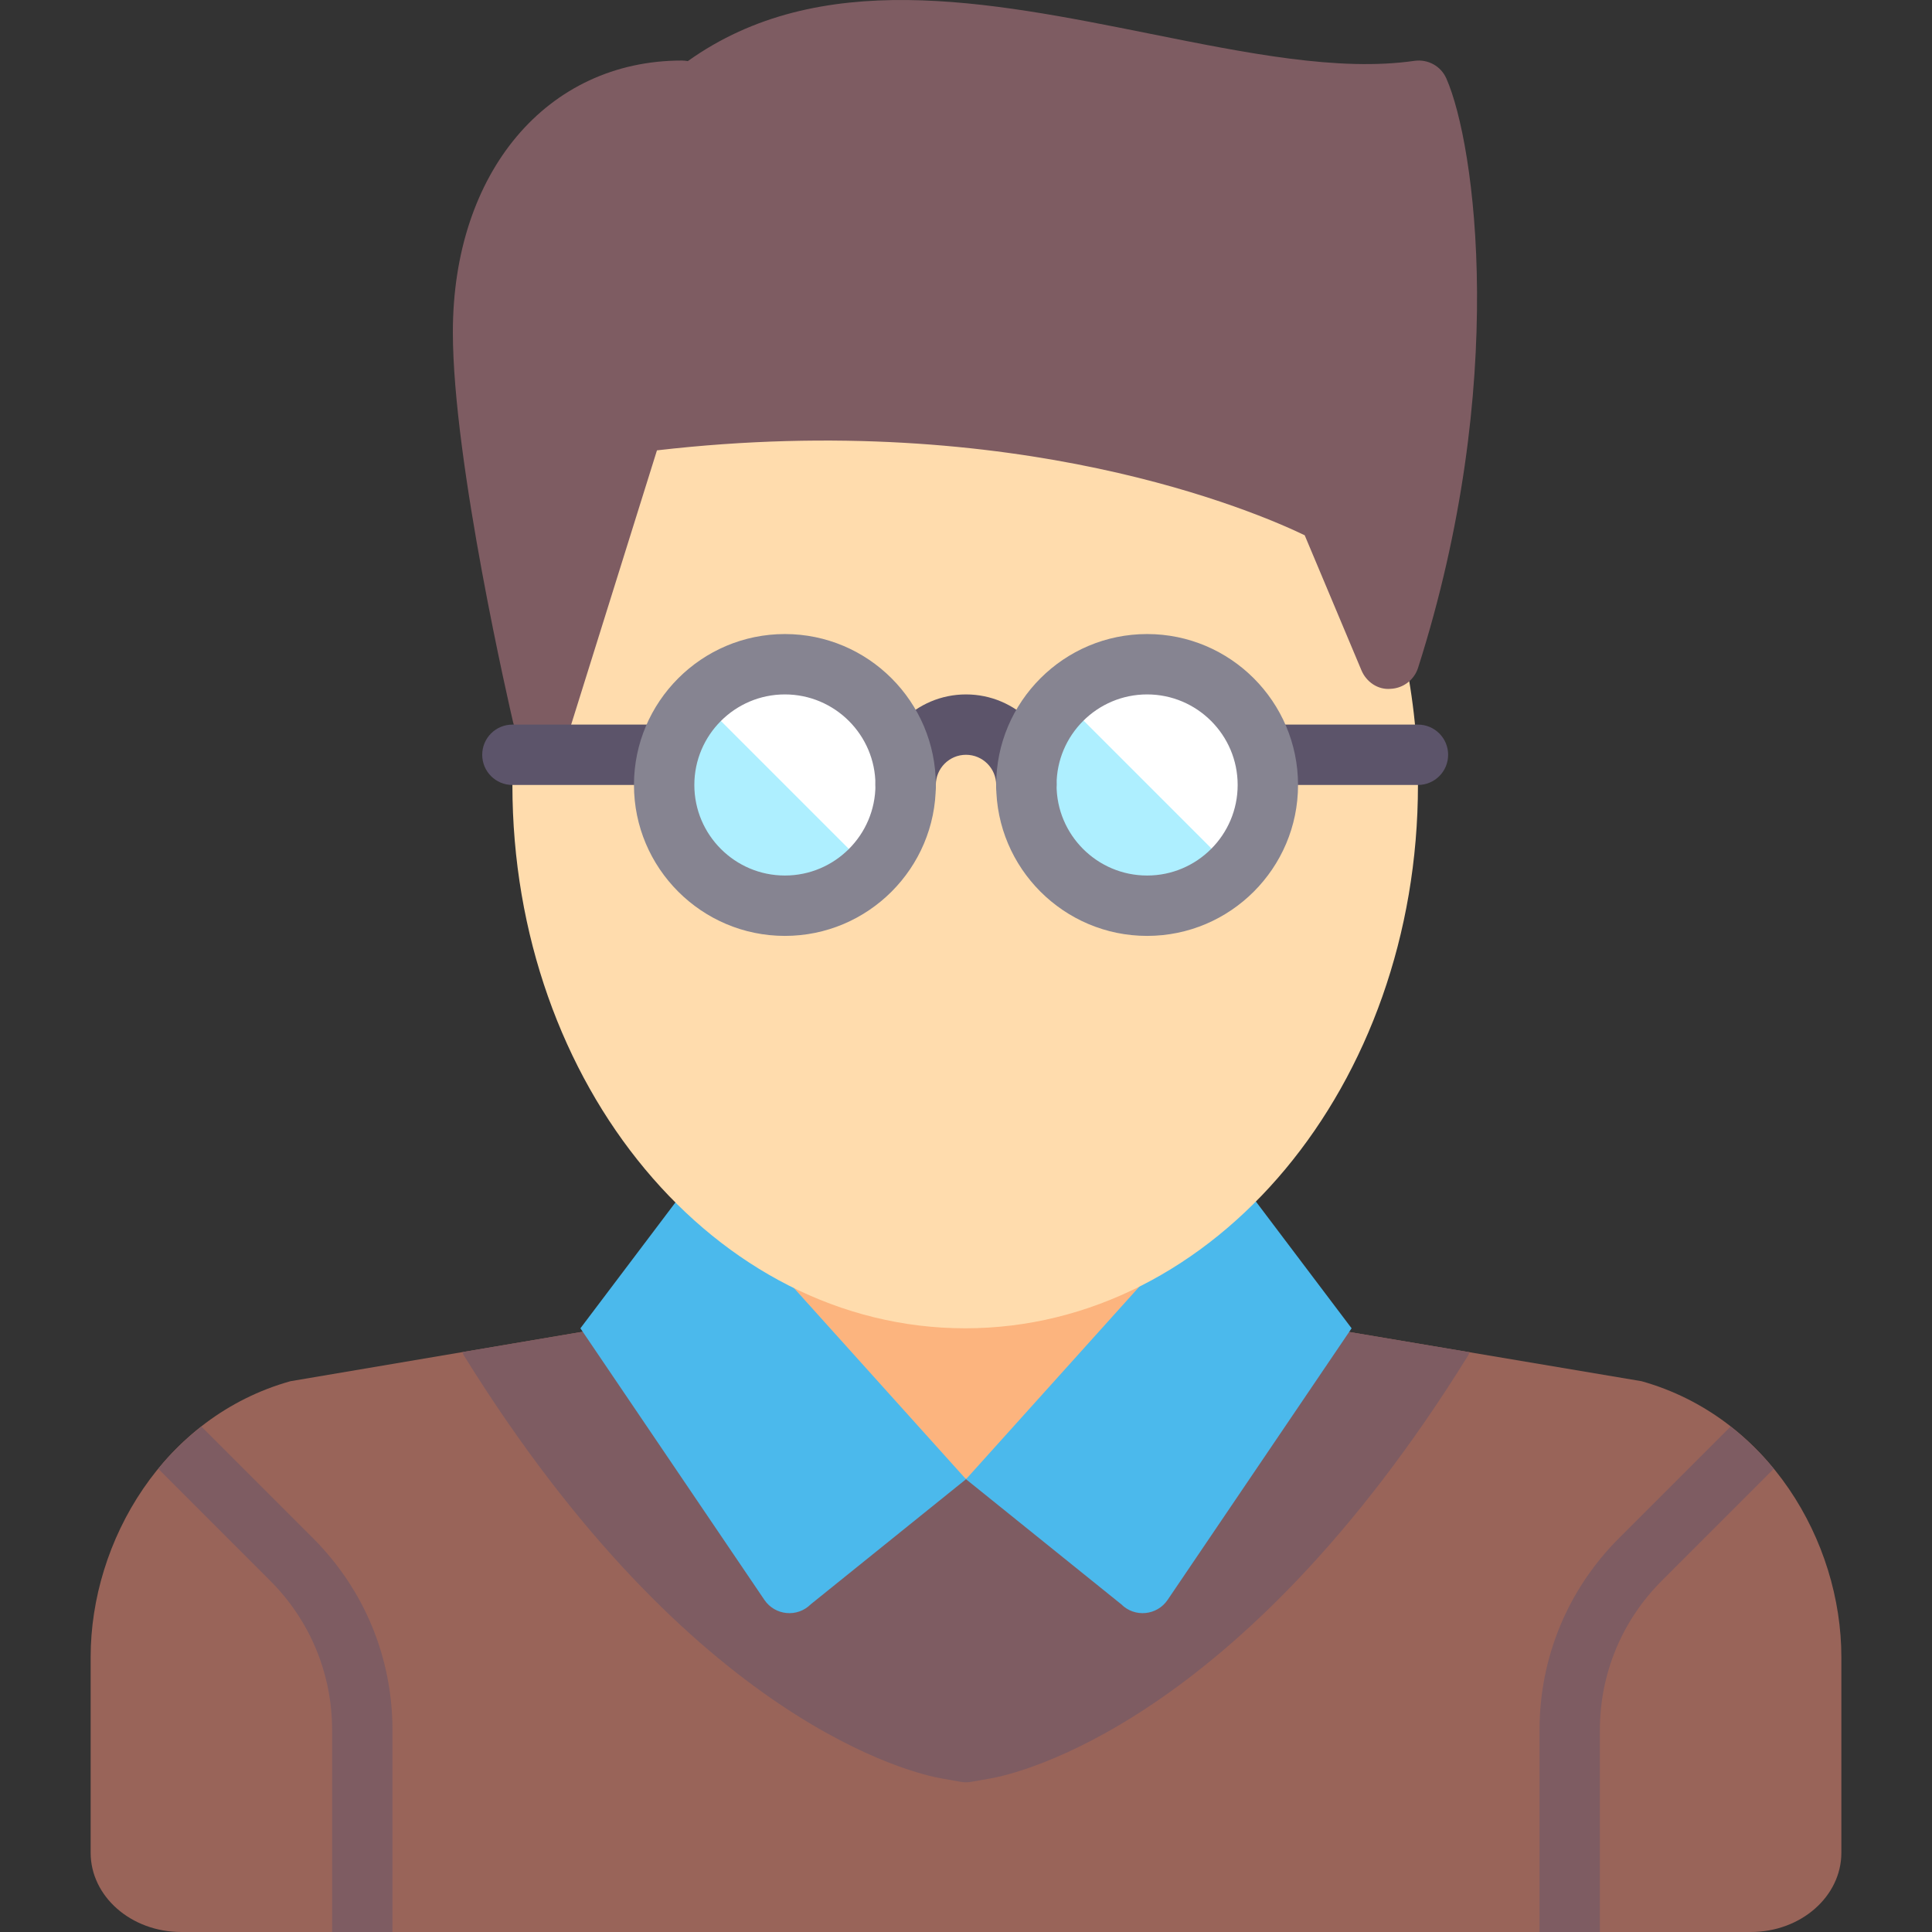 <?xml version="1.0" encoding="iso-8859-1"?>
<!-- Generator: Adobe Illustrator 19.0.0, SVG Export Plug-In . SVG Version: 6.00 Build 0)  -->
<svg version="1.1" id="Layer_1" xmlns="http://www.w3.org/2000/svg" xmlns:xlink="http://www.w3.org/1999/xlink" x="0px" y="0px"
	 viewBox="0 0 512.045 512.045" style="enable-background:new 0 0 512.045 512.045;" xml:space="preserve">
<rect x="0" y="0" width="512.045" height="512.045" fill="#333333" stroke="none"/>
<g>
	<g>
		<rect x="199.804" y="312.044" style="fill:#FCB47E;" width="112" height="104"/>
	</g>
	<g>
		<path style="fill:#4296D9;" d="M288.024,417.989c-19.236,12.231-32.001,14.055-32.001,14.055s-12.762-1.823-31.994-14.05
			c0,0-11.558-29.283-8.225-25.95c3.333,3.333,40.219,0,40.219,0l31.781,8L288.024,417.989z"/>
	</g>
	<g>
		<path style="fill:#996459;" d="M351.804,352.044l83.264,14.023c33.525,9.393,52.955,42.297,52.955,73.12v51.842
			c0,11.606-10.745,21.015-24,21.015h-416c-13.255,0-24-9.409-24-21.015v-51.842c0-30.823,19.43-63.727,52.955-73.12l82.826-14.023
			l96.219,40L351.804,352.044z"/>
	</g>
	<g>
		<path style="fill:#7E5C62;" d="M122.6,358.343c0.124,0.256,0.123,0.55,0.275,0.794c60.82,98.078,120.031,111.047,126.578,112.195
			l5.18,0.914c0.461,0.086,0.922,0.125,1.391,0.125c0.469,0,0.93-0.039,1.391-0.125l5.18-0.914
			c6.547-1.148,65.758-14.117,126.578-112.195c0.145-0.233,0.139-0.513,0.258-0.757l-37.625-6.337l-95.781,40l-96.219-40
			L122.6,358.343z"/>
	</g>
	<g>
		<path style="fill:#4BB9EC;" d="M184.024,312.044l-30.198,40l48.766,71.982c2.818,4.159,8.727,4.722,12.28,1.17l41.152-33.152
			L184.024,312.044z"/>
	</g>
	<g>
		<path style="fill:#4BB9EC;" d="M328.023,312.044l30.198,40l-48.766,71.982c-2.818,4.159-8.727,4.722-12.28,1.17l-41.152-33.152
			L328.023,312.044z"/>
	</g>
	<g>
		<path style="fill:#FFDCAD;" d="M368.212,174.564l-16.188-38.52c0,0-70-38.667-184-24h-0.219c-20.462,25.827-32,57.55-32,96
			c0,79.529,53.726,144,120,144s120-64.471,120-144c0-12.906-1.548-25.352-4.202-37.253
			C369.532,173.105,368.212,174.564,368.212,174.564z"/>
	</g>
	<g>
		<circle style="fill:#AEEFFF;" cx="207.804" cy="208.044" r="32"/>
	</g>
	<g>
		<path style="fill:#FFFFFF;" d="M207.804,176.044c-8.78,0-16.726,3.547-22.507,9.273l45.234,45.234
			c5.727-5.782,9.273-13.727,9.273-22.507C239.804,190.371,225.478,176.044,207.804,176.044z"/>
	</g>
	<g>
		<circle style="fill:#AEEFFF;" cx="303.804" cy="208.044" r="32"/>
	</g>
	<g>
		<path style="fill:#FFFFFF;" d="M304.023,176.044c-8.78,0-16.726,3.547-22.507,9.273l45.234,45.234
			c5.727-5.782,9.273-13.727,9.273-22.507C336.023,190.371,321.697,176.044,304.023,176.044z"/>
	</g>
	<g>
		<path style="fill:#7E5C62;" d="M383.343,20.818c-1.438-3.281-4.852-5.187-8.453-4.695c-20.047,2.898-44.352-2.016-70.063-7.172
			c-43.125-8.656-87.695-17.609-122.539,7.25c-0.508-0.102-1.039-0.156-1.586-0.156c-35.727,0-60.68,29.609-60.68,72
			c0,34.523,15.305,100.547,15.961,103.344c0.82,3.508,3.891,6.039,7.492,6.172c0.102,0.008,0.203,0.008,0.297,0.008
			c3.484,0,6.586-2.266,7.633-5.609l22.711-72.602c95.539-11.039,158.898,16.344,171.672,22.5l15.047,35.812
			c1.297,3.078,4.375,5.203,7.727,4.891c3.352-0.148,6.25-2.367,7.273-5.563C399.812,101.857,391.031,38.286,383.343,20.818z"/>
	</g>
	<g>
		<g>
			<path style="fill:#5C546A;" d="M272.023,216.044c-4.422,0-8-3.578-8-8c0-4.414-3.586-8-8-8c-4.414,0-8,3.586-8,8
				c0,4.422-3.578,8-8,8s-8-3.578-8-8c0-13.234,10.766-24,24-24s24,10.766,24,24C280.023,212.466,276.445,216.044,272.023,216.044z"
				/>
		</g>
	</g>
	<g>
		<g>
			<path style="fill:#5C546A;" d="M176.023,208.044h-40.219c-4.422,0-8-3.578-8-8s3.578-8,8-8h40.219c4.422,0,8,3.578,8,8
				S180.445,208.044,176.023,208.044z"/>
		</g>
	</g>
	<g>
		<g>
			<path style="fill:#5C546A;" d="M375.804,208.044h-39.781c-4.422,0-8-3.578-8-8s3.578-8,8-8h39.781c4.422,0,8,3.578,8,8
				S380.226,208.044,375.804,208.044z"/>
		</g>
	</g>
	<g>
		<g>
			<path style="fill:#868491;" d="M208.023,248.044c-22.055,0-40-17.945-40-40s17.945-40,40-40s40,17.945,40,40
				S230.078,248.044,208.023,248.044z M208.023,184.044c-13.234,0-24,10.766-24,24s10.766,24,24,24s24-10.766,24-24
				S221.257,184.044,208.023,184.044z"/>
		</g>
	</g>
	<g>
		<g>
			<path style="fill:#868491;" d="M304.023,248.044c-22.055,0-40-17.945-40-40s17.945-40,40-40s40,17.945,40,40
				S326.078,248.044,304.023,248.044z M304.023,184.044c-13.234,0-24,10.766-24,24s10.766,24,24,24s24-10.766,24-24
				S317.257,184.044,304.023,184.044z"/>
		</g>
	</g>
	<g>
		<path style="fill:#7E5C62;" d="M104.023,512.044v-53.492c0-19.234-7.492-37.312-21.086-50.906l-29.559-29.559
			c-4.24,3.317-8.071,7.07-11.44,11.185l29.687,29.687c10.578,10.578,16.398,24.641,16.398,39.594v53.492L104.023,512.044
			L104.023,512.044z"/>
	</g>
	<g>
		<path style="fill:#7E5C62;" d="M458.668,378.086l-29.559,29.559c-13.602,13.594-21.086,31.672-21.086,50.906v53.492h16v-53.492
			c0-14.953,5.82-29.016,16.398-39.594l29.688-29.688C466.74,385.156,462.908,381.404,458.668,378.086z"/>
	</g>
</g>
<g>
</g>
<g>
</g>
<g>
</g>
<g>
</g>
<g>
</g>
<g>
</g>
<g>
</g>
<g>
</g>
<g>
</g>
<g>
</g>
<g>
</g>
<g>
</g>
<g>
</g>
<g>
</g>
<g>
</g>
</svg>
